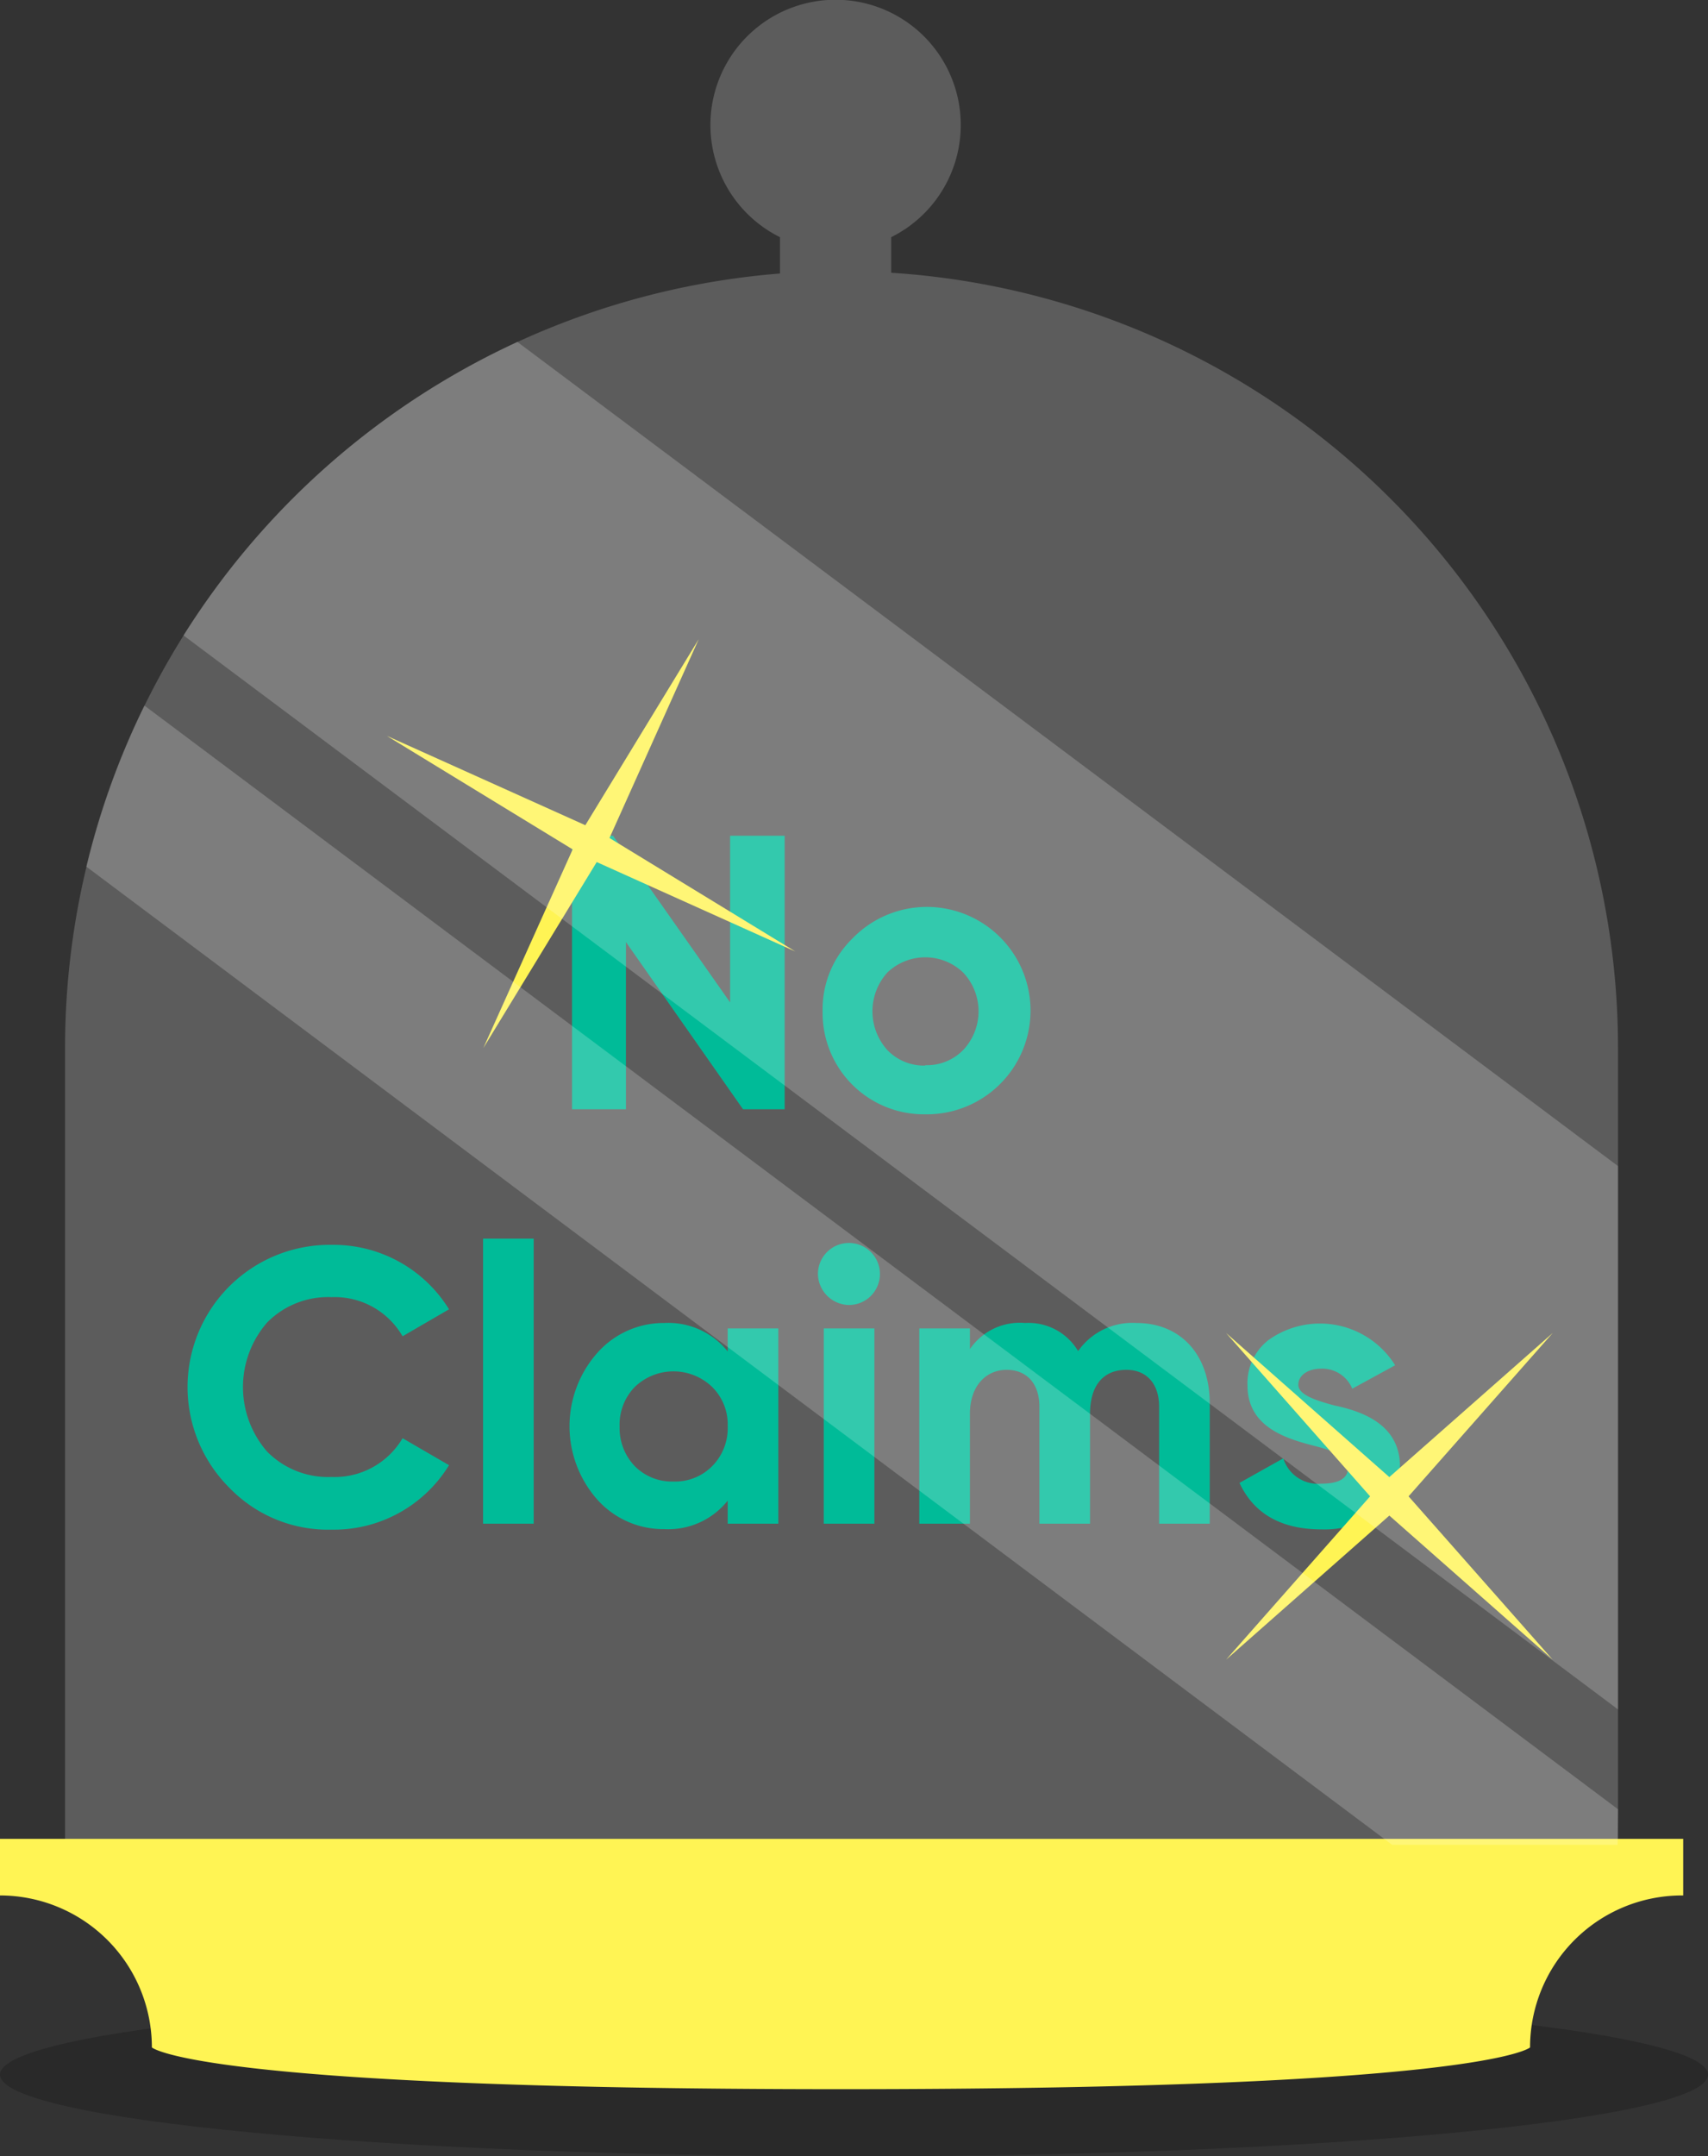 <?xml version="1.0" encoding="UTF-8"?> <svg xmlns="http://www.w3.org/2000/svg" viewBox="0 0 134.96 170.29"><rect x="0" y="0" width="134.96" height="170.29" fill="#333333" stroke="none"/><defs><style>.cls-2{opacity:.2;fill:#fff}.cls-3{fill:#00bb98}.cls-4{fill:#fff454}</style></defs><g id="Layer_2" data-name="Layer 2"><g id="MAIN"><path d="M67.49 170.29c37.27 0 67.47-2.89 67.47-6.45s-30.2-6.44-67.47-6.44S0 160.28 0 163.84s30.21 6.45 67.47 6.45" opacity=".2"></path><path d="M70.42 21.54v-2.81a9.89 9.89 0 1 0-8.79 0v2.87A61.36 61.36 0 0 0 5.14 82.77v62.92h122.71V82.77a61.36 61.36 0 0 0-57.43-61.23" class="cls-2"></path><path d="M57.69 66H62v21.6h-3.29l-9.25-13.2v13.2H45.2V66h3.24l9.25 13.16zM73.11 88A8 8 0 0 1 65 79.89a7.81 7.81 0 0 1 2.34-5.76A8.19 8.19 0 1 1 73.11 88zm0-3.88a4 4 0 0 0 3-1.2 4.46 4.46 0 0 0 0-6.11 4.33 4.33 0 0 0-6 0 4.57 4.57 0 0 0 0 6.11 4 4 0 0 0 3 1.23zM18.15 117.52a11.23 11.23 0 0 1 8.05-19.21 10.72 10.72 0 0 1 9.28 5.09l-3.67 2.13a6.19 6.19 0 0 0-5.61-3.09 6.76 6.76 0 0 0-5.09 2 7.76 7.76 0 0 0 0 10.2 6.76 6.76 0 0 0 5.09 2 6.22 6.22 0 0 0 5.61-3.06l3.67 2.13a10.67 10.67 0 0 1-9.28 5.09 10.83 10.83 0 0 1-8.05-3.28zM38.17 120.33V97.82h4v22.51zM57.5 104.91h4v15.42h-4v-1.82a6 6 0 0 1-5 2.25 7 7 0 0 1-5.31-2.34 8.74 8.74 0 0 1 0-11.57 7 7 0 0 1 5.31-2.37 6 6 0 0 1 5 2.25zM53.22 117a4.11 4.11 0 0 0 3.05-1.21 4.25 4.25 0 0 0 1.23-3.14 4.16 4.16 0 0 0-1.23-3.12 4.41 4.41 0 0 0-6.11 0 4.25 4.25 0 0 0-1.2 3.12 4.35 4.35 0 0 0 1.2 3.14 4.13 4.13 0 0 0 3.06 1.21zM64.63 100.62a2.45 2.45 0 1 1 2.44 2.44 2.49 2.49 0 0 1-2.44-2.44zm.46 19.71v-15.42h4v15.42zM95.59 110.83v9.5h-4v-9.22c0-1.85-1-2.93-2.59-2.93-1.82 0-2.87 1.23-2.87 3.48v8.67h-4v-9.22c0-1.85-1-2.93-2.59-2.93s-2.9 1.23-2.9 3.48v8.67h-4v-15.42h4v1.63a4.77 4.77 0 0 1 4.36-2.06 4.56 4.56 0 0 1 4.19 2.22 5.22 5.22 0 0 1 4.6-2.22c3.52 0 5.8 2.52 5.8 6.35zM105.47 111c2.25.47 5.18 1.55 5.15 4.85a4.27 4.27 0 0 1-1.79 3.67 7.46 7.46 0 0 1-4.41 1.26c-3.18 0-5.34-1.23-6.48-3.67l3.46-1.94a2.87 2.87 0 0 0 3 2c1.42 0 2.13-.43 2.13-1.32s-1.24-1.3-2.81-1.7c-2.28-.59-5.15-1.54-5.15-4.75a4.31 4.31 0 0 1 1.67-3.58 7 7 0 0 1 10 2l-3.39 1.85a2.56 2.56 0 0 0-2.47-1.58c-1 0-1.79.5-1.79 1.27s1.3 1.22 2.88 1.64z" class="cls-3"></path><path d="M109.78 116.65l12.91-11.38-11.39 12.9 11.39 12.9-12.91-11.38-12.9 11.38 11.38-12.9-11.38-12.9 12.9 11.38zM48.16 66.18l14.68 8.96-15.69-7.06-8.96 14.69 7.06-15.69-14.69-8.97 15.69 7.06 8.96-14.69-7.05 15.7zM0 149.69a12 12 0 0 1 12 12s3.43 3.3 54.45 3.3 54.45-3.3 54.45-3.3a12 12 0 0 1 12-12h.1v-4.47H0v4.47" class="cls-4"></path><path d="M127.85 142.88L11.41 55.72a60.82 60.82 0 0 0-4.59 12.72L110 145.69h17.82zM14.5 50.18L127.85 135V92.09L40.88 27A61.69 61.69 0 0 0 14.5 50.18" class="cls-2"></path></g></g></svg> 